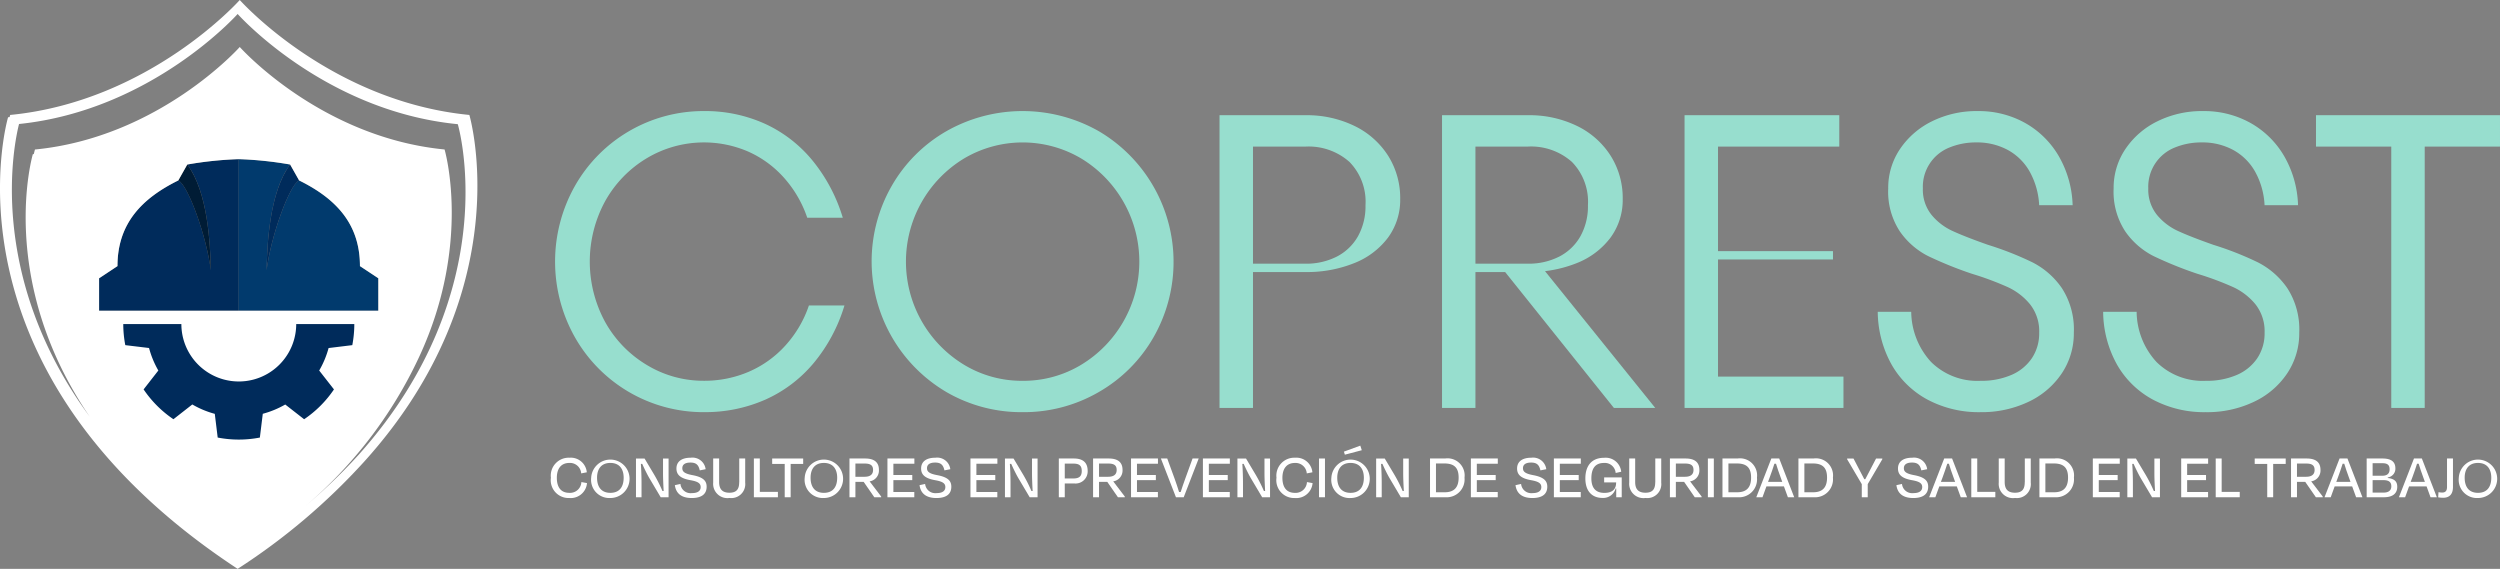 <svg id="Grupo_28" data-name="Grupo 28" xmlns="http://www.w3.org/2000/svg" xmlns:xlink="http://www.w3.org/1999/xlink" width="291.24" height="66.269" viewBox="0 0 291.24 66.269">
  <rect x="0" y="0" width="291.24" height="66.269" fill="#808080" stroke="none"/>
  <defs>
    <clipPath id="clip-path">
      <rect id="Rectángulo_28" data-name="Rectángulo 28" width="291.24" height="66.269" fill="none"/>
    </clipPath>
  </defs>
  <g id="Grupo_28-2" data-name="Grupo 28" clip-path="url(#clip-path)">
    <path id="Trazado_156" data-name="Trazado 156" d="M146.425,60.9a17.21,17.21,0,0,1-15.029-8.72,17.965,17.965,0,0,1,0-17.636,17.211,17.211,0,0,1,15.029-8.72,16.879,16.879,0,0,1,7.064,1.461,15.55,15.55,0,0,1,5.553,4.263,19.3,19.3,0,0,1,3.557,6.7h-4.141a13.463,13.463,0,0,0-2.728-4.677,12.212,12.212,0,0,0-4.19-3.045,12.983,12.983,0,0,0-11.789.8,13.446,13.446,0,0,0-4.848,5.018,14.729,14.729,0,0,0,0,14.03,13.44,13.44,0,0,0,4.848,5.018,12.684,12.684,0,0,0,6.674,1.851,13.048,13.048,0,0,0,5.213-1.047A12.31,12.31,0,0,0,155.9,53.15a13.24,13.24,0,0,0,2.753-4.677h4.141a19.071,19.071,0,0,1-3.581,6.7,15.654,15.654,0,0,1-5.626,4.263,17.324,17.324,0,0,1-7.162,1.461" transform="translate(-64.418 -12.885)" fill="#97dece"/>
    <path id="Trazado_157" data-name="Trazado 157" d="M220.282,60.9a17.4,17.4,0,0,1-8.866-2.338,17.669,17.669,0,0,1-6.382-24.017,17.2,17.2,0,0,1,6.382-6.382,17.978,17.978,0,0,1,17.733,0,17.666,17.666,0,0,1,6.382,24.017,17.184,17.184,0,0,1-6.382,6.382,17.4,17.4,0,0,1-8.866,2.338m0-3.653a12.991,12.991,0,0,0,6.8-1.851,14.05,14.05,0,0,0,0-24.066,13.4,13.4,0,0,0-13.592,0,14.049,14.049,0,0,0,0,24.066,12.983,12.983,0,0,0,6.8,1.851" transform="translate(-101.154 -12.885)" fill="#97dece"/>
    <path id="Trazado_158" data-name="Trazado 158" d="M283.6,60.894v-34.1h9.987a12.646,12.646,0,0,1,5.773,1.267,9.574,9.574,0,0,1,3.9,3.483,9.213,9.213,0,0,1,1.388,4.993,7.406,7.406,0,0,1-1.412,4.506,9.05,9.05,0,0,1-3.922,2.972,14.73,14.73,0,0,1-5.724,1.048h-7.356v-.974h7.356a7.823,7.823,0,0,0,3.678-.828,5.951,5.951,0,0,0,2.46-2.363,7.189,7.189,0,0,0,.878-3.629,6.618,6.618,0,0,0-1.876-5.042,7.169,7.169,0,0,0-5.14-1.778H287.5V60.894Z" transform="translate(-141.531 -13.371)" fill="#97dece"/>
    <path id="Trazado_159" data-name="Trazado 159" d="M335.338,60.894v-34.1h9.987A12.646,12.646,0,0,1,351.1,28.06a9.574,9.574,0,0,1,3.9,3.483,9.214,9.214,0,0,1,1.388,4.993,7.406,7.406,0,0,1-1.413,4.506,9.05,9.05,0,0,1-3.922,2.972,14.73,14.73,0,0,1-5.724,1.048h-7.356v-.974h7.356A7.827,7.827,0,0,0,349,43.259a5.953,5.953,0,0,0,2.459-2.363,7.189,7.189,0,0,0,.878-3.629,6.618,6.618,0,0,0-1.876-5.042,7.169,7.169,0,0,0-5.14-1.778h-6.09V60.894Zm20.023,0L342.3,44.574h4.726l13.153,16.32Z" transform="translate(-167.348 -13.371)" fill="#97dece"/>
    <path id="Trazado_160" data-name="Trazado 160" d="M391.738,60.894v-34.1h18.025v3.653H395.635V57.241H410.25v3.653ZM394.9,42.625h14.128V43.6H394.9Z" transform="translate(-195.494 -13.371)" fill="#97dece"/>
    <path id="Trazado_161" data-name="Trazado 161" d="M448.65,60.9a12.714,12.714,0,0,1-6.187-1.461,10.581,10.581,0,0,1-4.19-4.092,12.835,12.835,0,0,1-1.607-6.138h3.9a8.756,8.756,0,0,0,2.314,5.845,7.652,7.652,0,0,0,5.772,2.193,8.741,8.741,0,0,0,3.581-.682,5.464,5.464,0,0,0,2.387-1.949,5.2,5.2,0,0,0,.853-2.972,5.056,5.056,0,0,0-1.048-3.288,7.3,7.3,0,0,0-2.605-2.021,34.994,34.994,0,0,0-4.191-1.559,44.849,44.849,0,0,1-5.115-2.07,8.915,8.915,0,0,1-3.264-2.85,8.422,8.422,0,0,1-1.364-5.018,8.075,8.075,0,0,1,1.364-4.579,9.543,9.543,0,0,1,3.727-3.239,11.663,11.663,0,0,1,5.334-1.194,11.057,11.057,0,0,1,5.53,1.388,10.444,10.444,0,0,1,3.921,3.873,12.139,12.139,0,0,1,1.608,5.7h-3.9a8.894,8.894,0,0,0-1.1-3.9,6.5,6.5,0,0,0-2.557-2.533,7.509,7.509,0,0,0-3.655-.877,8.086,8.086,0,0,0-3.118.584,4.915,4.915,0,0,0-3.118,4.774,4.676,4.676,0,0,0,1,3.069,6.858,6.858,0,0,0,2.484,1.9q1.486.682,4.117,1.608a36.708,36.708,0,0,1,5.187,2.046,9.25,9.25,0,0,1,3.411,3,8.836,8.836,0,0,1,1.388,5.188,8.373,8.373,0,0,1-1.413,4.75,9.518,9.518,0,0,1-3.9,3.313A12.667,12.667,0,0,1,448.65,60.9" transform="translate(-217.916 -12.885)" fill="#97dece"/>
    <path id="Trazado_162" data-name="Trazado 162" d="M501.064,60.9a12.714,12.714,0,0,1-6.187-1.461,10.584,10.584,0,0,1-4.189-4.092,12.835,12.835,0,0,1-1.607-6.138h3.9a8.756,8.756,0,0,0,2.314,5.845,7.652,7.652,0,0,0,5.772,2.193,8.741,8.741,0,0,0,3.581-.682,5.464,5.464,0,0,0,2.387-1.949,5.2,5.2,0,0,0,.853-2.972,5.056,5.056,0,0,0-1.048-3.288,7.3,7.3,0,0,0-2.605-2.021,35,35,0,0,0-4.191-1.559,44.852,44.852,0,0,1-5.115-2.07,8.915,8.915,0,0,1-3.264-2.85,8.422,8.422,0,0,1-1.364-5.018,8.075,8.075,0,0,1,1.364-4.579,9.543,9.543,0,0,1,3.727-3.239,11.664,11.664,0,0,1,5.334-1.194,11.056,11.056,0,0,1,5.529,1.388,10.444,10.444,0,0,1,3.922,3.873,12.139,12.139,0,0,1,1.608,5.7h-3.9a8.9,8.9,0,0,0-1.1-3.9,6.5,6.5,0,0,0-2.557-2.533,7.508,7.508,0,0,0-3.654-.877,8.086,8.086,0,0,0-3.118.584,4.915,4.915,0,0,0-3.118,4.774,4.676,4.676,0,0,0,1,3.069,6.858,6.858,0,0,0,2.484,1.9q1.486.682,4.117,1.608a36.711,36.711,0,0,1,5.187,2.046,9.25,9.25,0,0,1,3.411,3,8.836,8.836,0,0,1,1.388,5.188,8.374,8.374,0,0,1-1.413,4.75,9.518,9.518,0,0,1-3.9,3.313,12.667,12.667,0,0,1-5.554,1.193" transform="translate(-244.072 -12.885)" fill="#97dece"/>
    <path id="Trazado_163" data-name="Trazado 163" d="M547.346,60.894V30.446h-8.769V26.793h21.435v3.653h-8.769V60.894Z" transform="translate(-268.773 -13.371)" fill="#97dece"/>
    <path id="Trazado_164" data-name="Trazado 164" d="M33.316,37.633C35.694,40.809,36,46.8,36.056,49.95c-.482-3.885-2.623-9.9-3.786-10.462-4.2,2.074-7.086,4.98-7.086,9.979l-2.142,1.418v3.78H39.308V37.007a42.851,42.851,0,0,0-5.991.626" transform="translate(-11.499 -18.468)" fill="#002b5b"/>
    <path id="Trazado_165" data-name="Trazado 165" d="M69.635,49.467c0-5-2.889-7.905-7.087-9.979-1.163.565-3.3,6.578-3.786,10.462.059-3.147.362-9.141,2.74-12.316a42.772,42.772,0,0,0-5.991-.627V54.664H71.776v-3.78Z" transform="translate(-27.702 -18.468)" fill="#013a6d"/>
    <path id="Trazado_166" data-name="Trazado 166" d="M65.788,40.112l-1.047-1.854C62.364,41.434,62.06,47.428,62,50.575c.482-3.885,2.623-9.9,3.786-10.462" transform="translate(-30.942 -19.092)" fill="#002b5b"/>
    <path id="Trazado_167" data-name="Trazado 167" d="M41.462,40.112l1.046-1.854c2.378,3.176,2.681,9.17,2.739,12.317-.482-3.885-2.623-9.9-3.786-10.462" transform="translate(-20.691 -19.092)" fill="#001c35"/>
    <path id="Trazado_168" data-name="Trazado 168" d="M54.679,13.391C38.417,11.8,27.931,0,27.931,0S17.445,11.8,1.186,13.391c0,0-.026.089-.068.25-.06.007-.119.016-.179.022,0,0-8.682,29.332,26.745,52.606A74.161,74.161,0,0,0,42.408,53.8C60.658,33.613,54.679,13.391,54.679,13.391M11.543,36.2v-3.78L13.685,31c0-5,2.888-7.905,7.086-9.979l1.046-1.854a42.771,42.771,0,0,1,5.991-.627,42.771,42.771,0,0,1,5.991.627l1.046,1.854c4.2,2.074,7.087,4.98,7.087,9.979l2.141,1.417V36.2H11.543ZM41.792,52.967a65.469,65.469,0,0,1-7.047,6.674A50.97,50.97,0,0,0,48.858,41.514c6.137-13.259,2.933-24.1,2.933-24.1C37.285,16,27.931,5.474,27.931,5.474S18.578,16,4.073,17.418c0,0-.055.186-.135.532l-.112.014S-.481,32.526,10.453,48.545c-12.137-16.524-8.775-31.982-8.235-34.1,15.488-1.6,25.466-12.817,25.466-12.817S37.741,12.94,53.332,14.467c0,0,5.688,19.226-11.541,38.5" transform="translate(0)" fill="#fff"/>
    <path id="Trazado_169" data-name="Trazado 169" d="M44.917,85.81l-.34,2.769a12.9,12.9,0,0,1-4.913,0l-.338-2.761a10.809,10.809,0,0,1-2.619-1.094l-2.2,1.72a12.912,12.912,0,0,1-3.474-3.475l1.717-2.2a10.823,10.823,0,0,1-1.083-2.622L28.9,77.814a13.177,13.177,0,0,1-.236-2.457h6.769a6.689,6.689,0,0,0,13.379,0h6.768a13.131,13.131,0,0,1-.235,2.457l-2.761.337a10.829,10.829,0,0,1-1.095,2.62l1.719,2.2a12.9,12.9,0,0,1-3.474,3.475l-2.2-1.717a10.828,10.828,0,0,1-2.621,1.083" transform="translate(-14.304 -37.606)" fill="#fff"/>
    <path id="Trazado_170" data-name="Trazado 170" d="M128.109,108.78a2.09,2.09,0,0,1,2.167-2.34,1.875,1.875,0,0,1,2.017,1.7l-.655.127a1.308,1.308,0,0,0-1.37-1.219c-1.008,0-1.467.708-1.467,1.731,0,1.076.459,1.753,1.452,1.753a1.321,1.321,0,0,0,1.408-1.257l.654.12a1.9,1.9,0,0,1-2.062,1.739,2.075,2.075,0,0,1-2.145-2.355" transform="translate(-63.932 -53.118)" fill="#fff"/>
    <path id="Trazado_171" data-name="Trazado 171" d="M137.475,108.779a2.238,2.238,0,1,1,2.235,2.355,2.124,2.124,0,0,1-2.235-2.355m3.785-.008c0-1.023-.5-1.723-1.55-1.723s-1.55.7-1.55,1.723c0,1.046.482,1.761,1.55,1.761s1.55-.707,1.55-1.761" transform="translate(-68.606 -53.118)" fill="#fff"/>
    <path id="Trazado_172" data-name="Trazado 172" d="M149.442,108.893c-.279-.481-.595-1.136-.82-1.648l-.158.007c.045.64.075,1.558.075,2.2v1.685h-.647v-4.515h1l1.166,1.956a16.58,16.58,0,0,1,.918,1.828h.143c-.037-.625-.075-1.46-.075-2.092v-1.693h.647v4.515h-.918Z" transform="translate(-73.804 -53.208)" fill="#fff"/>
    <path id="Trazado_173" data-name="Trazado 173" d="M156.928,109.638l.655-.143a1.187,1.187,0,0,0,1.325,1.069c.715,0,1.031-.278,1.031-.7s-.286-.647-1.189-.806c-1.234-.217-1.633-.677-1.633-1.362,0-.767.557-1.257,1.663-1.257a1.545,1.545,0,0,1,1.738,1.34l-.685.136c-.135-.6-.384-.911-1.084-.911-.647,0-.948.248-.948.655,0,.376.21.632,1.2.813,1.309.248,1.633.715,1.633,1.347,0,.8-.511,1.317-1.745,1.317-1.295-.007-1.837-.624-1.957-1.5" transform="translate(-78.314 -53.118)" fill="#fff"/>
    <path id="Trazado_174" data-name="Trazado 174" d="M168.89,109.39v-2.769h.692v2.807a1.624,1.624,0,0,1-1.828,1.791,1.661,1.661,0,0,1-1.9-1.791v-2.807h.692v2.731c0,.737.279,1.257,1.2,1.257.881,0,1.136-.481,1.136-1.219" transform="translate(-82.77 -53.208)" fill="#fff"/>
    <path id="Trazado_175" data-name="Trazado 175" d="M176.005,110.511h2.107v.625h-2.8V106.62h.692Z" transform="translate(-87.489 -53.208)" fill="#fff"/>
    <path id="Trazado_176" data-name="Trazado 176" d="M179.568,106.621h3.612v.632h-1.46v3.883h-.692v-3.883h-1.46Z" transform="translate(-89.612 -53.208)" fill="#fff"/>
    <path id="Trazado_177" data-name="Trazado 177" d="M187.13,108.779a2.238,2.238,0,1,1,2.235,2.355,2.124,2.124,0,0,1-2.235-2.355m3.785-.008c0-1.023-.5-1.723-1.55-1.723s-1.55.7-1.55,1.723c0,1.046.482,1.761,1.55,1.761s1.55-.707,1.55-1.761" transform="translate(-93.386 -53.118)" fill="#fff"/>
    <path id="Trazado_178" data-name="Trazado 178" d="M199.2,109.345h-.963v1.791h-.692v-4.515h1.821c1.113,0,1.61.481,1.61,1.324a1.274,1.274,0,0,1-1.084,1.34l1.347,1.768v.083h-.8Zm-.963-2.137v1.542H199.3c.639,0,.993-.255.993-.79,0-.5-.248-.752-.986-.752Z" transform="translate(-98.585 -53.208)" fill="#fff"/>
    <path id="Trazado_179" data-name="Trazado 179" d="M206.372,106.621h3.137v.609h-2.445v1.31h2.2v.6h-2.2v1.384H209.5v.61h-3.13Z" transform="translate(-102.988 -53.208)" fill="#fff"/>
    <path id="Trazado_180" data-name="Trazado 180" d="M213.829,109.638l.655-.143a1.188,1.188,0,0,0,1.324,1.069c.715,0,1.031-.278,1.031-.7s-.286-.647-1.189-.806c-1.234-.217-1.633-.677-1.633-1.362,0-.767.557-1.257,1.663-1.257a1.545,1.545,0,0,1,1.738,1.34l-.684.136c-.136-.6-.384-.911-1.084-.911-.647,0-.948.248-.948.655,0,.376.21.632,1.2.813,1.31.248,1.633.715,1.633,1.347,0,.8-.511,1.317-1.746,1.317-1.294-.007-1.837-.624-1.956-1.5" transform="translate(-106.71 -53.118)" fill="#fff"/>
    <path id="Trazado_181" data-name="Trazado 181" d="M225.675,106.621h3.137v.609h-2.445v1.31h2.2v.6h-2.2v1.384h2.438v.61h-3.13Z" transform="translate(-112.621 -53.208)" fill="#fff"/>
    <path id="Trazado_182" data-name="Trazado 182" d="M235.252,108.893c-.279-.481-.594-1.136-.821-1.648l-.158.007c.045.64.076,1.558.076,2.2v1.685H233.7v-4.515h1l1.166,1.956a16.578,16.578,0,0,1,.918,1.828h.143c-.037-.625-.075-1.46-.075-2.092v-1.693h.648v4.515h-.918Z" transform="translate(-116.627 -53.208)" fill="#fff"/>
    <path id="Trazado_183" data-name="Trazado 183" d="M246.918,109.526v1.61h-.693v-4.515h1.761c1.062,0,1.6.488,1.6,1.452a1.412,1.412,0,0,1-1.58,1.453Zm0-2.31v1.731h1.008c.684,0,.97-.271.97-.866s-.248-.865-.978-.865Z" transform="translate(-122.877 -53.208)" fill="#fff"/>
    <path id="Trazado_184" data-name="Trazado 184" d="M255.848,109.345h-.963v1.791h-.693v-4.515h1.821c1.114,0,1.611.481,1.611,1.324a1.275,1.275,0,0,1-1.084,1.34l1.347,1.768v.083h-.8Zm-.963-2.137v1.542h1.061c.64,0,.994-.255.994-.79,0-.5-.249-.752-.986-.752Z" transform="translate(-126.853 -53.208)" fill="#fff"/>
    <path id="Trazado_185" data-name="Trazado 185" d="M263.017,106.621h3.137v.609H263.71v1.31h2.2v.6h-2.2v1.384h2.438v.61h-3.13Z" transform="translate(-131.257 -53.208)" fill="#fff"/>
    <path id="Trazado_186" data-name="Trazado 186" d="M271.716,111.136l-1.753-4.515h.738l.858,2.347c.18.5.376,1.084.52,1.557h.188c.15-.481.354-1.054.534-1.557l.851-2.347h.714l-1.745,4.515Z" transform="translate(-134.723 -53.208)" fill="#fff"/>
    <path id="Trazado_187" data-name="Trazado 187" d="M279.733,106.621h3.137v.609h-2.445v1.31h2.2v.6h-2.2v1.384h2.438v.61h-3.13Z" transform="translate(-139.599 -53.208)" fill="#fff"/>
    <path id="Trazado_188" data-name="Trazado 188" d="M289.312,108.893c-.279-.481-.594-1.136-.821-1.648l-.158.007c.045.64.076,1.558.076,2.2v1.685h-.648v-4.515h1l1.166,1.956a16.571,16.571,0,0,1,.918,1.828h.143c-.037-.625-.075-1.46-.075-2.092v-1.693h.648v4.515h-.918Z" transform="translate(-143.606 -53.208)" fill="#fff"/>
    <path id="Trazado_189" data-name="Trazado 189" d="M296.842,108.78a2.089,2.089,0,0,1,2.167-2.34,1.874,1.874,0,0,1,2.017,1.7l-.655.127A1.308,1.308,0,0,0,299,107.05c-1.008,0-1.467.708-1.467,1.731,0,1.076.459,1.753,1.452,1.753a1.321,1.321,0,0,0,1.407-1.257l.655.12a1.9,1.9,0,0,1-2.062,1.739,2.075,2.075,0,0,1-2.145-2.355" transform="translate(-148.137 -53.118)" fill="#fff"/>
    <rect id="Rectángulo_26" data-name="Rectángulo 26" width="0.693" height="4.515" transform="translate(153.661 53.413)" fill="#fff"/>
    <path id="Trazado_190" data-name="Trazado 190" d="M309.606,107.378a2.238,2.238,0,1,1,2.235,2.356,2.124,2.124,0,0,1-2.235-2.356m3.785-.008c0-1.023-.5-1.723-1.55-1.723s-1.55.7-1.55,1.723c0,1.046.481,1.761,1.55,1.761s1.55-.707,1.55-1.761m-2.325-3.04,1.911-.7.173.535-1.972.519Z" transform="translate(-154.507 -51.716)" fill="#fff"/>
    <path id="Trazado_191" data-name="Trazado 191" d="M321.572,108.893c-.279-.481-.594-1.136-.821-1.648l-.158.007c.045.64.076,1.558.076,2.2v1.685h-.648v-4.515h1l1.166,1.956a16.567,16.567,0,0,1,.918,1.828h.143c-.038-.625-.076-1.46-.076-2.092v-1.693h.648v4.515H322.9Z" transform="translate(-159.705 -53.208)" fill="#fff"/>
    <path id="Trazado_192" data-name="Trazado 192" d="M332.545,106.62h1.761a1.993,1.993,0,0,1,2.258,2.227,2.089,2.089,0,0,1-2.243,2.288h-1.776Zm.693.579v3.356h1.023c1.159,0,1.618-.64,1.618-1.708,0-1.136-.5-1.648-1.663-1.648Z" transform="translate(-165.954 -53.208)" fill="#fff"/>
    <path id="Trazado_193" data-name="Trazado 193" d="M342.046,106.621h3.137v.609h-2.445v1.31h2.2v.6h-2.2v1.384h2.438v.61h-3.13Z" transform="translate(-170.695 -53.208)" fill="#fff"/>
    <path id="Trazado_194" data-name="Trazado 194" d="M352.419,109.638l.655-.143a1.188,1.188,0,0,0,1.324,1.069c.715,0,1.031-.278,1.031-.7s-.286-.647-1.189-.806c-1.234-.217-1.633-.677-1.633-1.362,0-.767.557-1.257,1.663-1.257a1.545,1.545,0,0,1,1.738,1.34l-.684.136c-.136-.6-.384-.911-1.084-.911-.647,0-.948.248-.948.655,0,.376.21.632,1.2.813,1.309.248,1.632.715,1.632,1.347,0,.8-.511,1.317-1.746,1.317-1.294-.007-1.837-.624-1.956-1.5" transform="translate(-175.872 -53.118)" fill="#fff"/>
    <path id="Trazado_195" data-name="Trazado 195" d="M361.349,106.621h3.137v.609h-2.445v1.31h2.2v.6h-2.2v1.384h2.438v.61h-3.13Z" transform="translate(-180.328 -53.208)" fill="#fff"/>
    <path id="Trazado_196" data-name="Trazado 196" d="M368.671,108.856c0-1.452.729-2.4,2.183-2.4a1.818,1.818,0,0,1,1.994,1.626l-.647.143a1.269,1.269,0,0,0-1.355-1.167c-1.069,0-1.475.7-1.475,1.8,0,1.038.444,1.686,1.512,1.686,1.084,0,1.37-.572,1.37-1.189l.007.03v-.06h-1.4v-.587h2.047v2.317h-.64v-1.023H372.2a1.5,1.5,0,0,1-1.542,1.1c-1.19,0-1.987-.767-1.987-2.273" transform="translate(-183.983 -53.126)" fill="#fff"/>
    <path id="Trazado_197" data-name="Trazado 197" d="M381.912,109.39v-2.769h.692v2.807a1.624,1.624,0,0,1-1.828,1.791,1.661,1.661,0,0,1-1.9-1.791v-2.807h.692v2.731c0,.737.278,1.257,1.2,1.257.88,0,1.136-.481,1.136-1.219" transform="translate(-189.077 -53.208)" fill="#fff"/>
    <path id="Trazado_198" data-name="Trazado 198" d="M389.989,109.345h-.963v1.791h-.693v-4.515h1.821c1.114,0,1.611.481,1.611,1.324a1.275,1.275,0,0,1-1.084,1.34l1.347,1.768v.083h-.8Zm-.963-2.137v1.542h1.061c.64,0,.994-.255.994-.79,0-.5-.249-.752-.986-.752Z" transform="translate(-193.795 -53.208)" fill="#fff"/>
    <rect id="Rectángulo_27" data-name="Rectángulo 27" width="0.693" height="4.515" transform="translate(198.96 53.413)" fill="#fff"/>
    <path id="Trazado_199" data-name="Trazado 199" d="M400.556,106.62h1.761a1.993,1.993,0,0,1,2.258,2.227,2.089,2.089,0,0,1-2.243,2.288h-1.776Zm.693.579v3.356h1.023c1.159,0,1.618-.64,1.618-1.708,0-1.136-.5-1.648-1.663-1.648Z" transform="translate(-199.895 -53.208)" fill="#fff"/>
    <path id="Trazado_200" data-name="Trazado 200" d="M411.639,109.871H409.6l-.459,1.264h-.722l1.753-4.515h.918l1.746,4.515H412.1Zm-1.851-.527h1.655l-.2-.557c-.187-.5-.383-1.084-.527-1.558h-.187c-.151.482-.347,1.054-.535,1.558Z" transform="translate(-203.818 -53.208)" fill="#fff"/>
    <path id="Trazado_201" data-name="Trazado 201" d="M418.219,106.62h1.761a1.993,1.993,0,0,1,2.258,2.227,2.089,2.089,0,0,1-2.243,2.288h-1.776Zm.693.579v3.356h1.023c1.159,0,1.618-.64,1.618-1.708,0-1.136-.5-1.648-1.663-1.648Z" transform="translate(-208.709 -53.208)" fill="#fff"/>
    <path id="Trazado_202" data-name="Trazado 202" d="M431.249,111.136v-1.528l-1.708-2.9v-.082h.745l1.256,2.408h.114l1.256-2.408h.729v.082l-1.7,2.9v1.528Z" transform="translate(-214.359 -53.208)" fill="#fff"/>
    <path id="Trazado_203" data-name="Trazado 203" d="M440.995,109.638l.655-.143a1.188,1.188,0,0,0,1.324,1.069c.715,0,1.031-.278,1.031-.7s-.286-.647-1.189-.806c-1.234-.217-1.633-.677-1.633-1.362,0-.767.557-1.257,1.663-1.257a1.545,1.545,0,0,1,1.738,1.34l-.684.136c-.136-.6-.384-.911-1.084-.911-.647,0-.948.248-.948.655,0,.376.21.632,1.2.813,1.309.248,1.632.715,1.632,1.347,0,.8-.511,1.317-1.746,1.317-1.294-.007-1.836-.624-1.956-1.5" transform="translate(-220.075 -53.118)" fill="#fff"/>
    <path id="Trazado_204" data-name="Trazado 204" d="M451.838,109.871H449.8l-.459,1.264h-.722l1.753-4.515h.918l1.746,4.515H452.3Zm-1.851-.527h1.656l-.2-.557c-.187-.5-.383-1.084-.526-1.558h-.187c-.151.482-.347,1.054-.535,1.558Z" transform="translate(-223.879 -53.208)" fill="#fff"/>
    <path id="Trazado_205" data-name="Trazado 205" d="M459.111,110.511h2.107v.625h-2.8V106.62h.693Z" transform="translate(-228.77 -53.208)" fill="#fff"/>
    <path id="Trazado_206" data-name="Trazado 206" d="M467.841,109.39v-2.769h.692v2.807a1.624,1.624,0,0,1-1.828,1.791,1.661,1.661,0,0,1-1.9-1.791v-2.807h.692v2.731c0,.737.278,1.257,1.2,1.257.88,0,1.136-.481,1.136-1.219" transform="translate(-231.959 -53.208)" fill="#fff"/>
    <path id="Trazado_207" data-name="Trazado 207" d="M474.263,106.62h1.761a1.993,1.993,0,0,1,2.258,2.227,2.089,2.089,0,0,1-2.243,2.288h-1.776Zm.693.579v3.356h1.023c1.159,0,1.618-.64,1.618-1.708,0-1.136-.5-1.648-1.663-1.648Z" transform="translate(-236.678 -53.208)" fill="#fff"/>
    <path id="Trazado_208" data-name="Trazado 208" d="M486.68,106.621h3.138v.609h-2.445v1.31h2.2v.6h-2.2v1.384h2.438v.61h-3.13Z" transform="translate(-242.874 -53.208)" fill="#fff"/>
    <path id="Trazado_209" data-name="Trazado 209" d="M496.257,108.893c-.279-.481-.594-1.136-.821-1.648l-.158.007c.045.64.076,1.558.076,2.2v1.685h-.648v-4.515h1l1.166,1.956a16.573,16.573,0,0,1,.918,1.828h.143c-.038-.625-.076-1.46-.076-2.092v-1.693h.648v4.515h-.918Z" transform="translate(-246.88 -53.208)" fill="#fff"/>
    <path id="Trazado_210" data-name="Trazado 210" d="M507.23,106.621h3.138v.609h-2.445v1.31h2.2v.6h-2.2v1.384h2.438v.61h-3.13Z" transform="translate(-253.13 -53.208)" fill="#fff"/>
    <path id="Trazado_211" data-name="Trazado 211" d="M515.95,110.511h2.107v.625h-2.8V106.62h.693Z" transform="translate(-257.136 -53.208)" fill="#fff"/>
    <path id="Trazado_212" data-name="Trazado 212" d="M524.324,106.621h3.612v.632h-1.46v3.883h-.692v-3.883h-1.46Z" transform="translate(-261.66 -53.208)" fill="#fff"/>
    <path id="Trazado_213" data-name="Trazado 213" d="M534.427,109.345h-.963v1.791h-.693v-4.515h1.821c1.114,0,1.611.481,1.611,1.324a1.275,1.275,0,0,1-1.084,1.34l1.347,1.768v.083h-.8Zm-.963-2.137v1.542h1.06c.64,0,.993-.255.993-.79,0-.5-.248-.752-.985-.752Z" transform="translate(-265.876 -53.208)" fill="#fff"/>
    <path id="Trazado_214" data-name="Trazado 214" d="M543.78,109.871h-2.039l-.459,1.264h-.722l1.753-4.515h.918l1.746,4.515h-.737Zm-1.851-.527h1.656l-.2-.557c-.187-.5-.383-1.084-.527-1.558h-.187c-.151.482-.347,1.054-.535,1.558Z" transform="translate(-269.762 -53.208)" fill="#fff"/>
    <path id="Trazado_215" data-name="Trazado 215" d="M550.36,106.621H552.2c1.031,0,1.505.391,1.505,1.151a1.022,1.022,0,0,1-.889,1.054v.068c.761.083,1.107.391,1.107,1.023,0,.715-.452,1.219-1.565,1.219H550.36Zm.693.549v1.46h1.121c.511,0,.858-.2.858-.752,0-.474-.233-.707-.813-.707Zm0,1.972v1.452h1.279c.625,0,.9-.294.9-.73,0-.459-.241-.722-.941-.722Z" transform="translate(-274.653 -53.208)" fill="#fff"/>
    <path id="Trazado_216" data-name="Trazado 216" d="M561.083,109.871h-2.039l-.459,1.264h-.722l1.753-4.515h.918l1.746,4.515h-.737Zm-1.851-.527h1.655l-.2-.557c-.187-.5-.383-1.084-.526-1.558h-.187c-.151.482-.347,1.054-.535,1.558Z" transform="translate(-278.397 -53.208)" fill="#fff"/>
    <path id="Trazado_217" data-name="Trazado 217" d="M568.019,106.621h.693v3.311c0,.775-.339,1.264-1.152,1.264a3.5,3.5,0,0,1-.572-.053l.038-.6a2.187,2.187,0,0,0,.436.045c.4,0,.557-.241.557-.647Z" transform="translate(-282.951 -53.208)" fill="#fff"/>
    <path id="Trazado_218" data-name="Trazado 218" d="M571.784,108.779a2.238,2.238,0,1,1,2.235,2.355,2.124,2.124,0,0,1-2.235-2.355m3.785-.008c0-1.023-.5-1.723-1.55-1.723s-1.55.7-1.55,1.723c0,1.046.482,1.761,1.55,1.761s1.55-.707,1.55-1.761" transform="translate(-285.345 -53.118)" fill="#fff"/>
    <path id="Trazado_219" data-name="Trazado 219" d="M44.917,85.81l-.34,2.769a12.9,12.9,0,0,1-4.913,0l-.338-2.761a10.809,10.809,0,0,1-2.619-1.094l-2.2,1.72a12.912,12.912,0,0,1-3.474-3.475l1.717-2.2a10.823,10.823,0,0,1-1.083-2.622L28.9,77.814a13.177,13.177,0,0,1-.236-2.457h6.769a6.689,6.689,0,0,0,13.379,0h6.768a13.131,13.131,0,0,1-.235,2.457l-2.761.337a10.829,10.829,0,0,1-1.095,2.62l1.719,2.2a12.9,12.9,0,0,1-3.474,3.475l-2.2-1.717a10.828,10.828,0,0,1-2.621,1.083" transform="translate(-14.304 -37.606)" fill="#002b5b"/>
  </g>
</svg>
